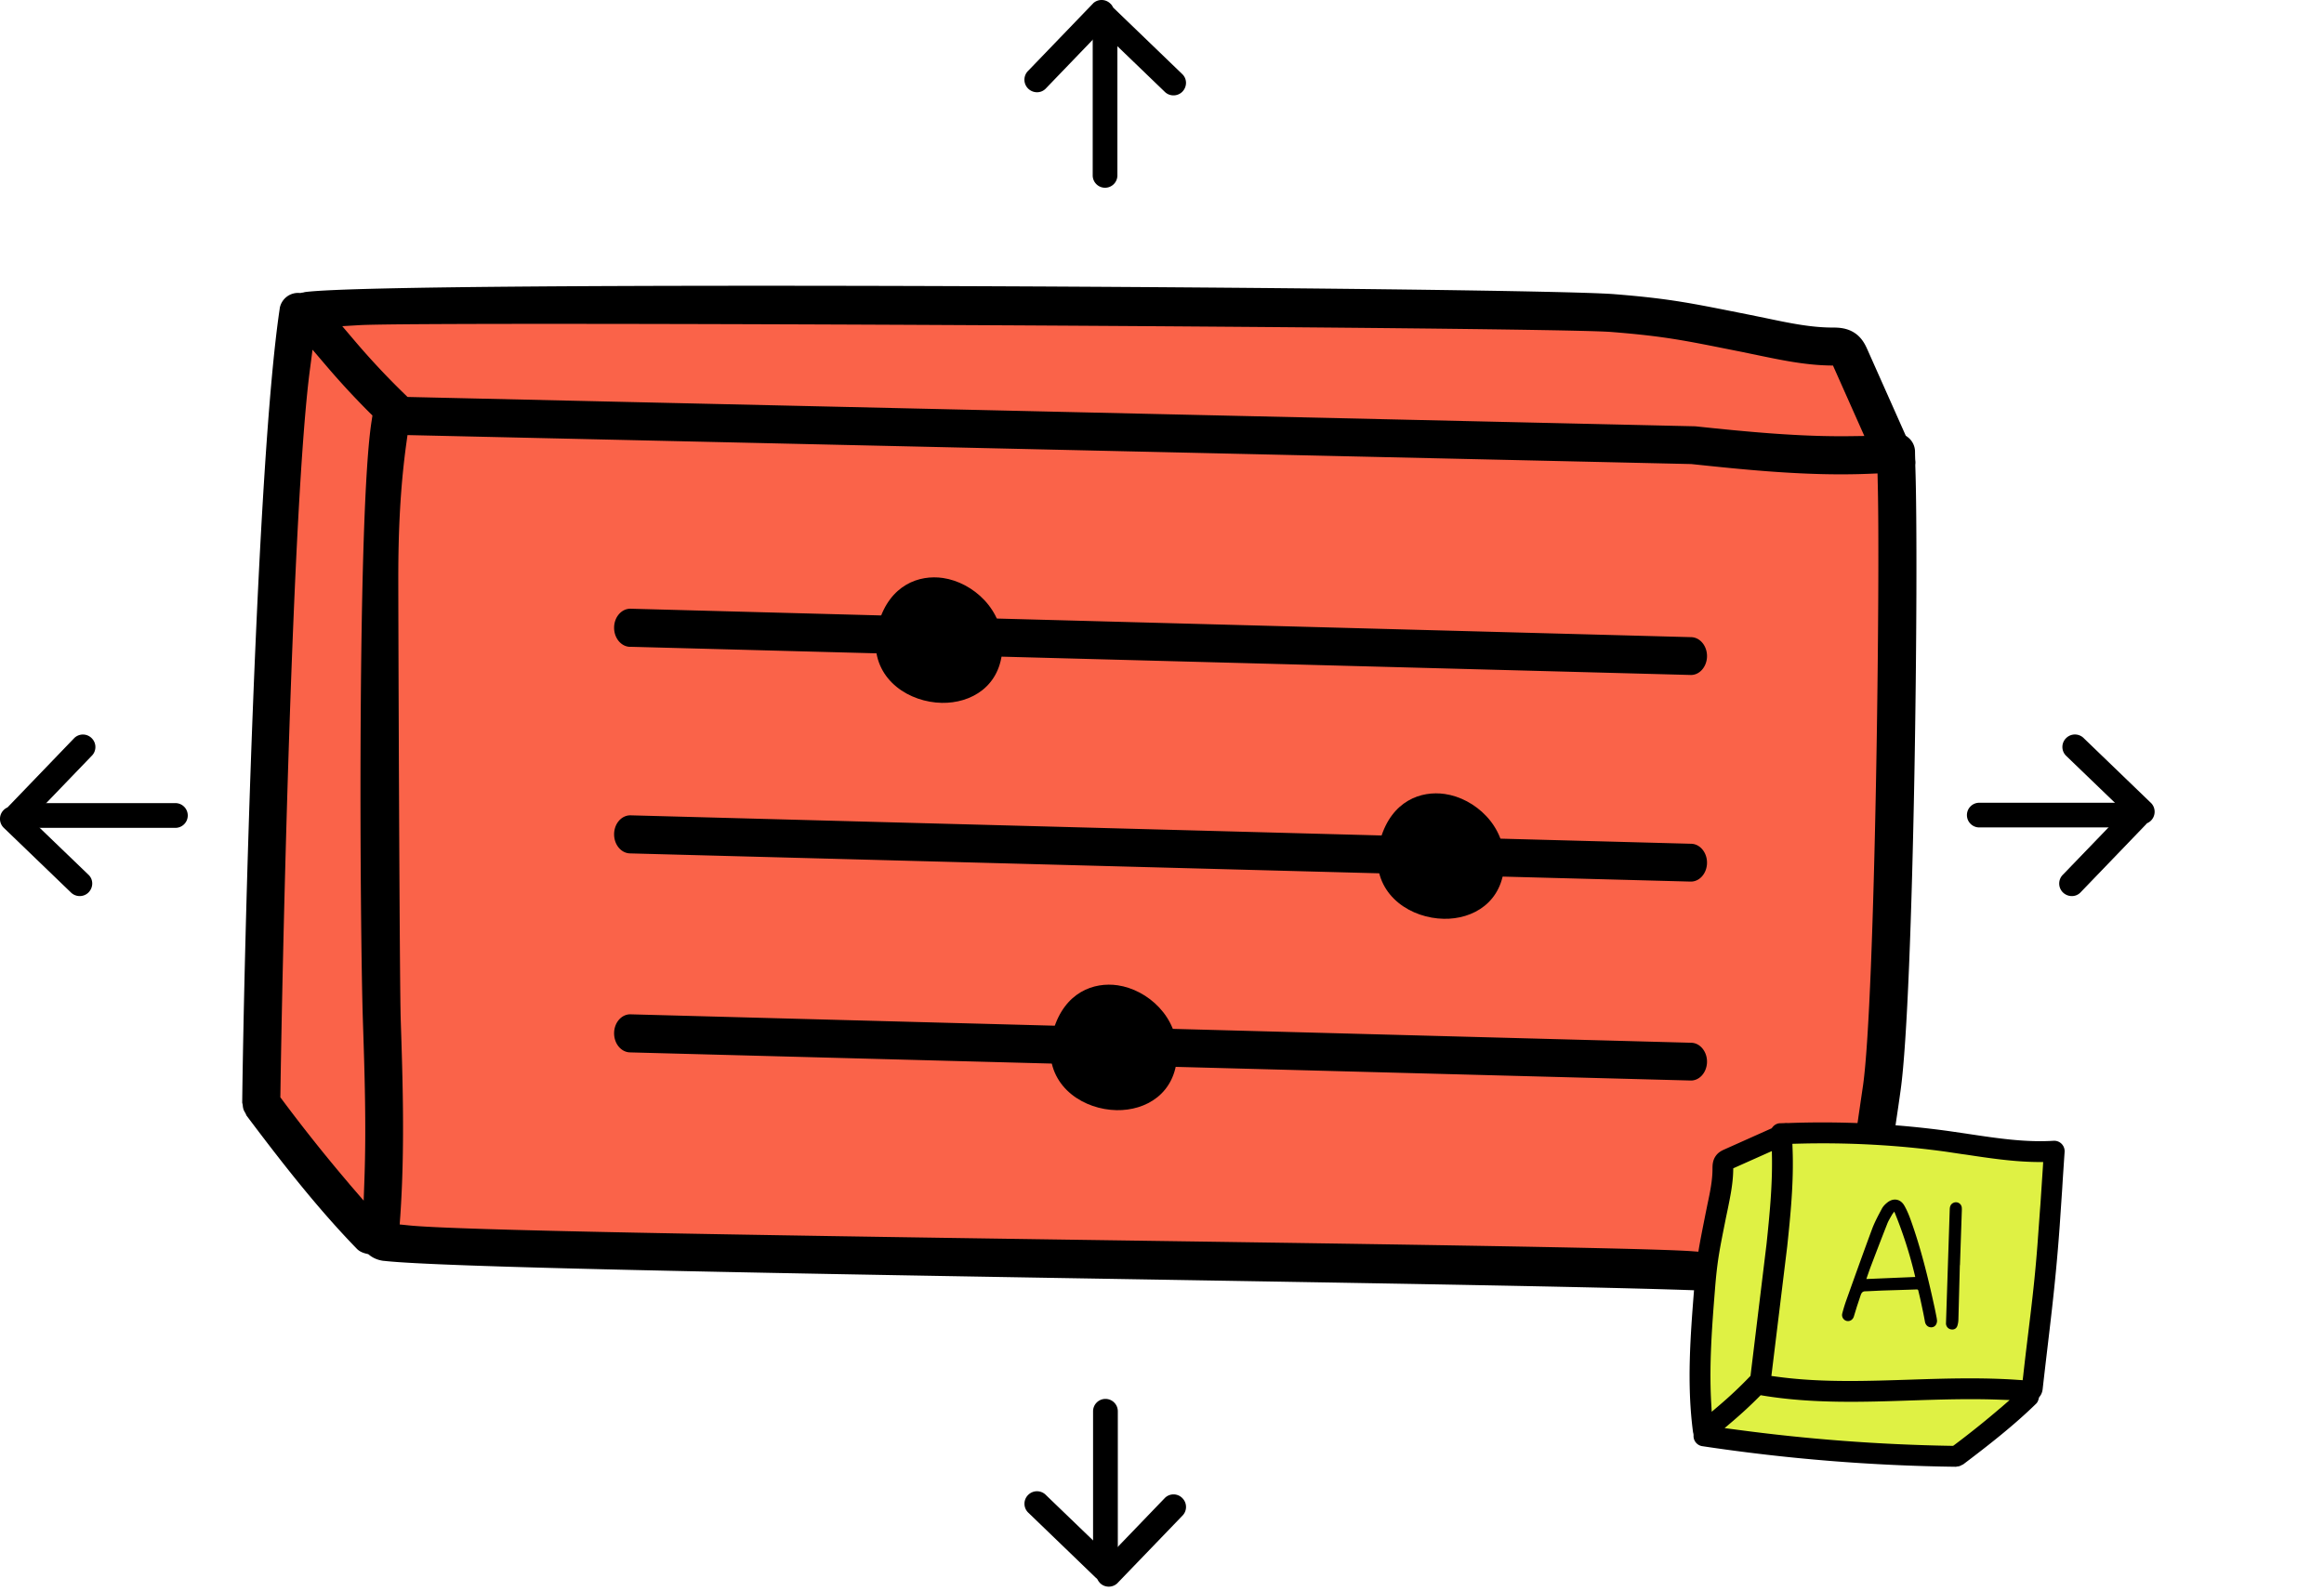 <svg width="384" height="263" fill="none" xmlns="http://www.w3.org/2000/svg"><g clip-path="url(#a)"><path d="m312.7 75.81-4.55 135.86L65 205.17 41.82 182.3l7.75-133.05 251.14 4.94L312.7 75.8Z" fill="#FA6349"/><path d="m46.23 50.9-.01.08V51c-3.82 25.43-5.9 105.83-6.2 131.25.02.1.07.25.09.44.02.27.06.44.1.6.06.2.15.38.3.63.1.17.16.32.2.43 5.6 7.46 11.68 15.3 18.3 22.1.37.36.85.6 1.54.77l.3.07.25.2c.43.33 1.16.76 2.23.9l.14.01c17.9 2.04 203.18 3.76 221.87 5.12l11.28.76 3.02.2c2.7.18 5.47.36 8.2.52a3.13 3.13 0 0 0 3.3-3.32c-.52-8.45.73-16.78 2.05-25.59l.1-.7c.26-1.73.52-3.5.76-5.25 2.2-15.82 3.01-86.76 2.42-103.14V76.8c.04-.26.03-.51-.01-.8l-.01-.15-.02-.7-.01-.64a3.07 3.07 0 0 0-1.25-2.3l-.28-.21-6.33-14.22c-.29-.64-.8-1.81-1.95-2.64-1.39-1-2.93-1-3.85-1-3.57-.01-7.12-.75-10.88-1.54l-2.69-.55c-9.57-1.9-12.97-2.67-22.46-3.43-14.14-1.13-201.89-2.29-216.38-.34a1.94 1.94 0 0 1-.52.1l-.15.04h-.21a3.08 3.08 0 0 0-3.24 2.47ZM57.7 195.66a268.9 268.9 0 0 1-11.08-13.9l-.3-.4.01-.48c.31-21.3 1.96-97.87 4.89-119.88l.42-3.2 2.1 2.46c2.31 2.72 4.76 5.38 7.28 7.9l.52.51-.11.73c-2.45 14.98-1.95 84.68-1.47 99.25.28 8.5.57 17.3.26 26.12l-.13 3.67-2.4-2.78ZM279.46 76.7c9 .95 19.22 2.02 29.31 1.61l1.46-.06.03 1.46c.42 15.28-.4 85.03-2.41 99.58l-.72 4.9-.14.98c-1.07 7.13-2.17 14.48-2.23 21.87l-.02 1.51-1.5-.09c-3.75-.22-7.57-.5-11.27-.75l-1.38-.1-10.8-.79c-15.38-1.19-197.45-2.63-212.38-4.3l-1.37-.14.1-1.38c.77-11.19.4-22.53.07-32.54v-.05c-.2-6.21-.4-66.9-.4-72.87 0-7.51.31-14.88 1.33-22.25l.19-1.38 212.13 4.79Zm-13.22-21.83c9.31.74 12.52 1.5 21.75 3.33l2.6.54c3.67.76 7.44 1.55 11.38 1.66l.9.02 5.18 11.64-2.18.03c-8.4.12-16.97-.7-25.75-1.63L67.34 65.61l-.35-.34c-2.93-2.83-5.82-5.91-8.57-9.16l-1.87-2.2 2.88-.17c11.41-.64 196.37.3 206.8 1.13Z" fill="#000"/><path d="M144.67 106.23c0 6.32 5.64 9.84 10.95 9.94 4.81.09 9.78-2.71 10.02-9.17.24-6.22-4.9-10.75-9.84-11.47-3.9-.57-8.76 1.1-10.63 7.44-.33 1.11-.5 2.2-.5 3.26ZM227.6 141.93c0 6.32 5.64 9.83 10.95 9.93 4.81.1 9.78-2.7 10.02-9.17.24-6.21-4.9-10.75-9.84-11.46-3.91-.57-8.76 1.09-10.63 7.44-.33 1.1-.5 2.2-.5 3.26ZM173.54 173.55c0 6.32 5.64 9.84 10.95 9.94 4.82.09 9.78-2.71 10.02-9.17.24-6.22-4.89-10.75-9.84-11.47-3.9-.57-8.75 1.1-10.63 7.44-.33 1.1-.5 2.2-.5 3.26Z" fill="#000"/><path d="m104.09 106.9 175.25 4.66c1.38.04 2.55-1.18 2.7-2.8.16-1.81-1.03-3.4-2.58-3.45l-175.25-4.7c-1.5-.04-2.74 1.38-2.74 3.14 0 1.72 1.16 3.12 2.62 3.16ZM104.09 141.05l175.25 4.66c1.38.03 2.55-1.18 2.7-2.8.16-1.81-1.03-3.4-2.58-3.45l-175.25-4.7c-1.5-.04-2.74 1.37-2.74 3.14 0 1.71 1.16 3.11 2.62 3.15ZM104.09 173.94l175.25 4.65c1.38.04 2.55-1.18 2.7-2.8.16-1.8-1.03-3.4-2.58-3.44l-175.25-4.7c-1.5-.05-2.74 1.37-2.74 3.13 0 1.72 1.16 3.12 2.62 3.16ZM183.88 260.73c-.83.79-2.13.76-2.92-.06l-11.1-10.7a2.04 2.04 0 0 1 .06-2.92 2.06 2.06 0 0 1 2.91.06l11.11 10.7.06.07c.73.83.68 2.09-.12 2.85Z" fill="#000"/><path d="M181.72 261.6a2.06 2.06 0 0 1 .06-2.9l10.7-11.12a2.03 2.03 0 0 1 2.92.07c.78.82.76 2.12-.07 2.91l-10.7 11.11-.06.06c-.83.73-2.09.68-2.85-.12Z" fill="#000"/><path d="M184.7 258.8v-25.54a2.04 2.04 0 1 0-4.09 0v25.54M181.36 1.51a2.06 2.06 0 0 1 2.92.07l11.1 10.7c.82.82.76 2.13-.06 2.92-.82.78-2.13.75-2.91-.07L181.3 4.43l-.06-.07a2.06 2.06 0 0 1 .12-2.85Z" fill="#000"/><path d="M183.52.64c.79.82.76 2.12-.06 2.91l-10.7 11.12c-.82.81-2.13.75-2.92-.07a2.06 2.06 0 0 1 .07-2.92L180.6.58l.06-.07a2.06 2.06 0 0 1 2.85.13Z" fill="#000"/><path d="M180.55 3.45v25.54a2.04 2.04 0 1 0 4.08 0V3.45M1.51 136.01a2.06 2.06 0 0 1 .07-2.91l10.7-11.12a2.04 2.04 0 0 1 2.91.07c.79.82.76 2.13-.07 2.91l-10.7 11.12-.06.05c-.82.73-2.08.68-2.85-.12Z" fill="#000"/><path d="M.64 133.85a2.06 2.06 0 0 1 2.9.07l11.12 10.7c.82.82.75 2.13-.07 2.92-.82.78-2.12.75-2.91-.07L.57 136.77a2.06 2.06 0 0 1 .06-2.91Z" fill="#000"/><path d="M3.44 136.83h25.54a2.04 2.04 0 0 0 0-4.09H3.44M354.5 133.5c.8.82.76 2.13-.06 2.91l-10.7 11.12c-.81.81-2.13.75-2.92-.07a2.06 2.06 0 0 1 .07-2.92l10.7-11.1.07-.07a2.06 2.06 0 0 1 2.85.13Z" fill="#000"/><path d="M355.38 135.66c-.82.78-2.13.75-2.91-.07l-11.11-10.7a2.04 2.04 0 0 1 .06-2.92 2.06 2.06 0 0 1 2.92.07l11.1 10.7.06.06c.73.83.68 2.09-.12 2.86Z" fill="#000"/><path d="M352.57 132.68h-25.53a2.04 2.04 0 0 0 0 4.08h25.53" fill="#000"/></g><g clip-path="url(#b)"><path d="m294.82 187.7 44.48 2.5-3.56 38.5-12.52 12.74-42.94-4.26 2.7-42.9 11.84-6.58Z" fill="#DFF144"/><path d="m281.18 239.01.05.01h.01a306.73 306.73 0 0 0 41.96 3.41c.05-.01.14-.04.24-.05.15-.01.24-.03.33-.06.1-.03.2-.08.35-.16.1-.06.17-.09.23-.1 4.08-3.08 8.38-6.43 12.1-10.07.2-.2.33-.47.42-.85l.04-.16.1-.14c.2-.24.43-.64.5-1.22l.01-.09c1.11-9.84 2.06-16.52 2.8-26.8l.42-6.2.1-1.66.3-4.5a1.72 1.72 0 0 0-1.82-1.82c-4.63.29-9.2-.4-14.02-1.12l-.38-.06-2.88-.42c-8.66-1.2-17.6-1.66-26.56-1.33h-.12a1.6 1.6 0 0 0-.43 0l-.09.01a16.06 16.06 0 0 1-.73.02c-.48.02-.93.26-1.25.68l-.13.16-7.78 3.48c-.35.16-1 .44-1.44 1.07-.55.76-.55 1.61-.55 2.12 0 1.96-.41 3.91-.85 5.98l-.3 1.48c-1.04 5.26-1.46 7.13-1.88 12.35-.61 7.77-1.25 15.81-.18 23.78a1.11 1.11 0 0 1 .06.29l.02.08v.12a1.7 1.7 0 0 0 1.35 1.77Zm49.36-6.3a147.46 147.46 0 0 1-7.6 6.1l-.22.16h-.27a304.08 304.08 0 0 1-35.73-2.7l-1.76-.23 1.35-1.15a71.39 71.39 0 0 0 4.32-4l.29-.29.4.07c8.2 1.34 16.45 1.07 24.44.8 4.65-.15 9.47-.31 14.3-.14l2 .07-1.52 1.32Zm-35.23-26.74c.52-4.95 1.1-10.56.88-16.12l-.03-.8.8-.02c8.36-.23 16.64.22 24.61 1.33l2.68.4.54.07c3.9.59 7.93 1.2 11.98 1.23h.83l-.05.84-.41 6.19-.06.76-.43 5.94c-.65 8.45-1.44 13.37-2.35 21.58l-.09.75-.75-.05c-6.12-.43-12.34-.22-17.82-.04h-.02c-3.4.11-6.72.22-10 .22-4.1 0-8.14-.17-12.18-.73l-.75-.1 2.62-21.45Zm-11.95 7.27c.4-5.12.82-6.89 1.82-11.96l.3-1.43c.41-2.02.84-4.09.9-6.25l.01-.5 6.38-2.85.02 1.2c.06 4.62-.39 9.33-.9 14.16l-2.65 21.8-.2.2a68.38 68.38 0 0 1-5 4.7l-1.21 1.03-.09-1.58c-.35-6.28.16-12.78.62-18.52Z" fill="#000"/><path d="M320.06 218.33c-.02.63-.42 1.05-.96 1.05-.56 0-.95-.4-1.04-.95-.18-1.02-.4-2.04-.62-3.06-.14-.67-.3-1.33-.46-2-.03-.16-.08-.26-.3-.25-1.86.07-3.74.12-5.6.18-.98.04-1.96.1-2.93.13-.45.02-.6.33-.72.68l-.59 1.77-.53 1.73c-.18.55-.71.86-1.24.7a1.01 1.01 0 0 1-.67-1.21c.18-.7.39-1.4.63-2.08 1.42-3.97 2.83-7.94 4.3-11.89.43-1.15 1.02-2.24 1.6-3.33.21-.4.54-.75.9-1.03.98-.8 2.14-.64 2.8.45.42.72.75 1.51 1.04 2.3 1.67 4.63 2.85 9.4 3.9 14.2.16.71.3 1.43.44 2.15l.06.46ZM313 200.25c-.18.25-.31.4-.4.56-.29.51-.6 1.01-.8 1.55-.92 2.33-1.81 4.66-2.7 7-.25.67-.48 1.35-.72 2.04l8.08-.34a71.16 71.16 0 0 0-3.46-10.8ZM323.83 209.1l-.24 9.04c-.01.33-.07.67-.17.99-.16.48-.58.69-1.07.59a1 1 0 0 1-.81-1l.62-18.84c.02-.49.16-.87.62-1.08a.97.97 0 0 1 1.37.8c.02.23.01.47 0 .7l-.3 8.8h-.02Z" fill="#000"/></g><defs><clipPath id="a"><path fill="#fff" transform="rotate(90 192 192)" d="M0 0h262.25v384H0z"/></clipPath><clipPath id="b"><path fill="#fff" transform="translate(279.18 185.52)" d="M0 0h61.96v56.92H0z"/></clipPath></defs></svg>